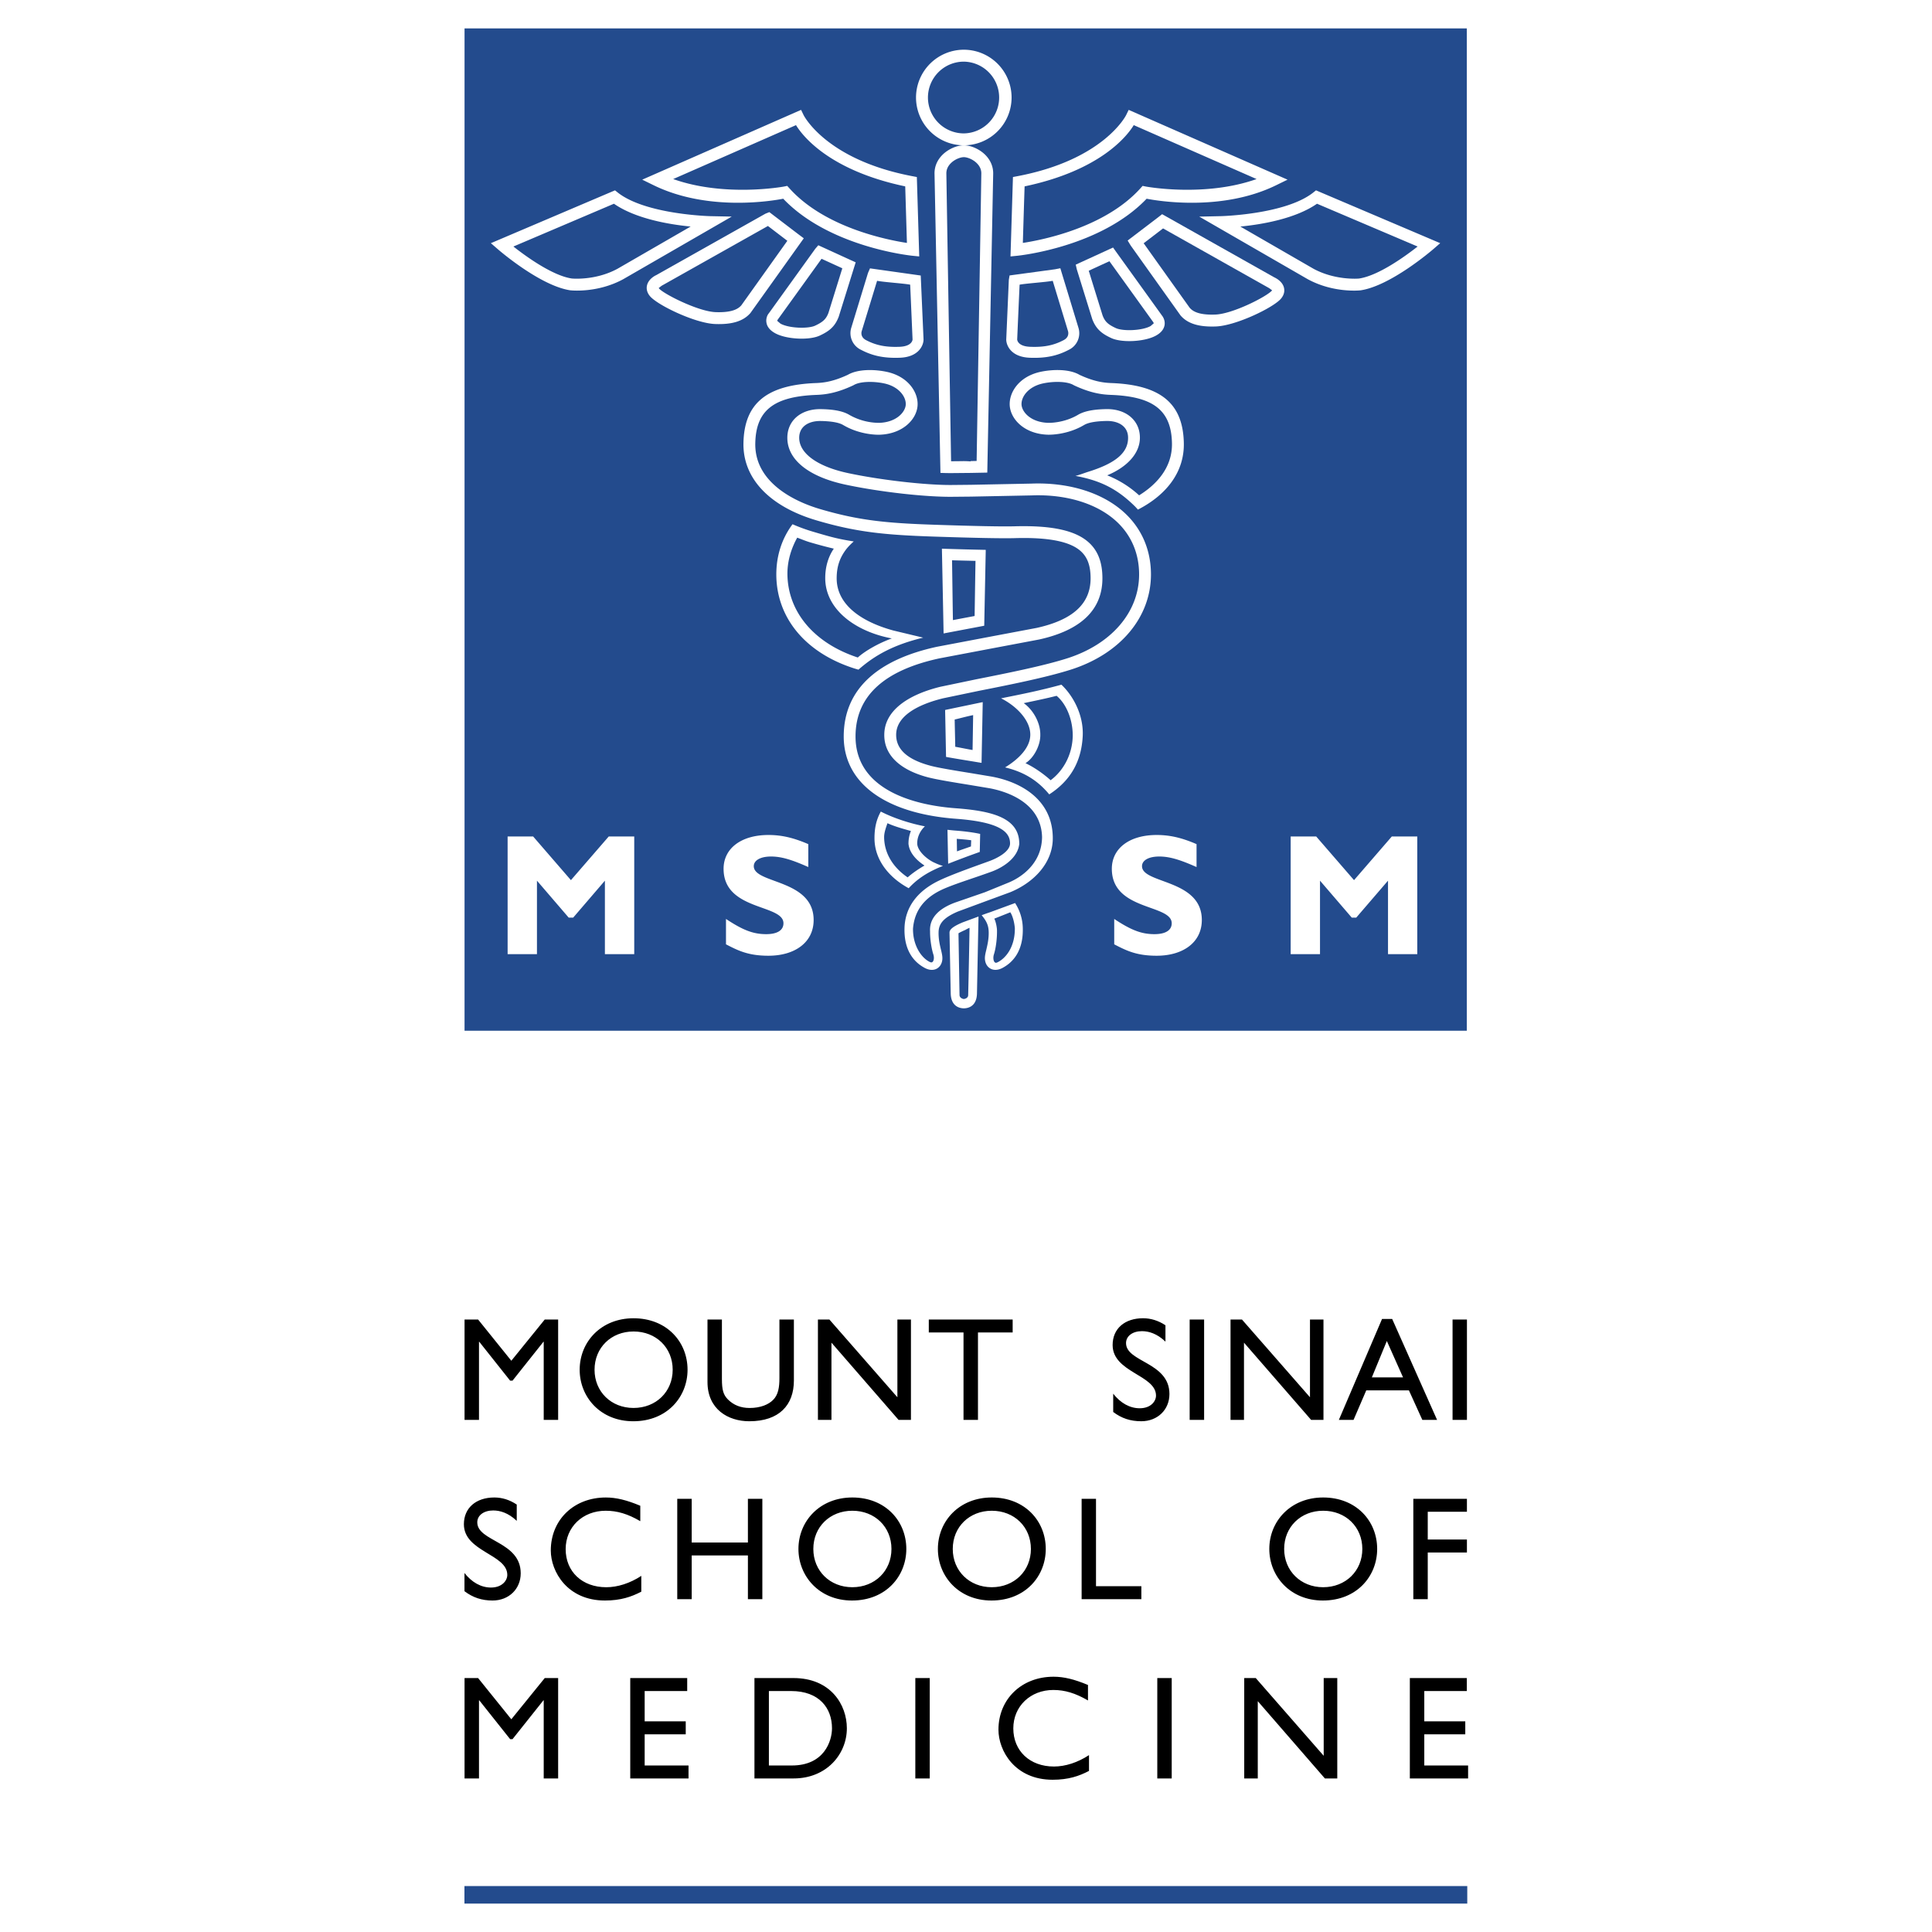 <svg xmlns="http://www.w3.org/2000/svg" width="2500" height="2500" viewBox="0 0 192.756 192.756"><g fill-rule="evenodd" clip-rule="evenodd"><path fill="#fff" d="M0 0h192.756v192.756H0V0z"/><path fill="#234b8d" d="M46.348 102.836h99.996V2.834H46.348v100.002z"/><path d="M55.686 177.436h-1.439v-7.797h-.027l-3.086 3.877h-.238l-3.081-3.877h-.026v7.797h-1.441V167.42H47.7l3.315 4.113 3.334-4.113h1.337v10.016zM68.562 168.715h-4.244v3.023h4.098v1.293h-4.098v3.112h4.376v1.293H62.88V167.42h5.682v1.295zM76.712 168.715h2.216c2.806 0 4.08 1.703 4.08 3.717 0 1.232-.747 3.711-4.006 3.711h-2.29v-7.428zm-1.44 8.721h3.905c3.303 0 5.314-2.439 5.314-5.004 0-2.367-1.627-5.012-5.328-5.012h-3.892v10.016h.001zM92.76 177.436h-1.438V167.42h1.438v10.016zM108.547 169.654c-1.238-.719-2.291-1.045-3.455-1.045-2.291 0-3.994 1.633-3.994 3.834 0 2.246 1.648 3.803 4.055 3.803 1.133 0 2.367-.398 3.496-1.137v1.574c-.984.518-2.057.883-3.627.883-3.76 0-5.406-2.887-5.406-4.992 0-3.051 2.311-5.287 5.494-5.287 1.027 0 2.072.25 3.438.824v1.543h-.001zM116.902 177.436h-1.439V167.42h1.439v10.016zM133.42 177.436h-1.236l-6.696-7.711v7.711h-1.351V167.42h1.15l6.779 7.756v-7.756h1.354v10.016zM146.344 168.715h-4.242v3.023h4.089v1.293h-4.089v3.112h4.371v1.293h-5.813V167.42h5.684v1.295zM55.686 141.662h-1.439v-7.795h-.027l-3.086 3.881h-.238l-3.081-3.881h-.026v7.795h-1.441v-10.014H47.7l3.315 4.114 3.334-4.114h1.337v10.014zM59.318 136.66c0-2.205 1.659-3.818 3.89-3.818 2.249 0 3.906 1.613 3.906 3.818 0 2.188-1.658 3.812-3.906 3.812-2.231.001-3.89-1.624-3.89-3.812zm-1.484 0c0 2.717 2.068 5.139 5.347 5.139 3.389 0 5.416-2.438 5.416-5.139 0-2.793-2.084-5.137-5.39-5.137-3.245 0-5.373 2.36-5.373 5.137zM79.207 137.729c0 2.457-1.47 4.07-4.451 4.07-2.111 0-4.17-1.193-4.17-3.92v-6.23h1.439v5.92c0 1.129.149 1.598.602 2.057.574.572 1.293.848 2.16.848 1.1 0 1.894-.346 2.346-.805.516-.514.63-1.252.63-2.188v-5.832h1.443v6.08h.001zM90.885 141.662H89.65l-6.696-7.705v7.705h-1.349v-10.014h1.143l6.785 7.756v-7.756h1.352v10.014zM101.033 132.941h-3.461v8.721H96.13v-8.721h-3.464v-1.293h8.367v1.293zM116.279 133.855c-.852-.811-1.672-1.045-2.35-1.045-.924 0-1.584.486-1.584 1.191 0 1.918 4.33 1.893 4.33 5.08 0 1.574-1.191 2.717-2.807 2.717-1.086 0-1.967-.291-2.803-.924v-1.824c.738.941 1.662 1.453 2.641 1.453 1.123 0 1.629-.703 1.629-1.264 0-2.068-4.328-2.301-4.328-5.045 0-1.633 1.203-2.672 3.041-2.672.76 0 1.527.234 2.23.701v1.632h.001zM120.135 141.662h-1.442v-10.014h1.442v10.014zM132.043 141.662h-1.232l-6.698-7.705v7.705h-1.343v-10.014h1.14l6.787 7.756v-7.756h1.346v10.014zM138.365 133.791l1.617 3.631h-3.113l1.496-3.631zm.533-2.197h-1.012l-4.307 10.068h1.465l1.268-2.945h4.256l1.338 2.945h1.471l-4.479-10.068zM146.357 141.662h-1.435v-10.014h1.435v10.014z"/><path d="M84.56 37.411l.051-.028c-1.458.685-2.435.806-3.192.834-4.934.183-7.169 2.029-7.244 5.988-.068 3.513 2.586 6.323 7.281 7.71 4.006 1.186 6.848 1.457 11.704 1.62 4.122.138 6.845.19 8.097.155 3.426-.098 5.6.35 6.648 1.373.619.598.904 1.435.904 2.634 0 2.53-1.758 4.148-5.377 4.949l-4.391.828-5.563 1.055c-5.843 1.264-9.275 4.178-9.299 8.904-.024 4.813 4.327 7.745 11.197 8.256 4.474.33 5.397 1.353 5.397 2.463 0 .823-1.314 1.488-2.07 1.761l-.324.118c-1.608.579-3.612 1.3-4.737 1.847-2.161 1.052-3.336 2.675-3.398 4.693-.074 2.39 1.067 3.497 2.035 4.007.424.223.842.246 1.181.067.178-.097.493-.343.555-.896.032-.302-.042-.618-.139-1.021-.11-.452-.242-1.017-.234-1.682.007-.779.342-1.434 1.936-2.106l2.762-1.022 2.455-.903c2.398-.988 4.242-2.949 4.242-5.382 0-3.854-3.174-5.613-6.102-6.153l-1.994-.333c-1.52-.246-3.242-.523-4.062-.738-2.042-.536-3.488-1.471-3.469-3.125.019-1.754 1.94-2.937 4.681-3.614l3.533-.737c3.002-.593 6.738-1.333 9.229-2.129 4.9-1.566 7.955-5.187 7.979-9.449.008-2.377-.852-4.472-2.494-6.059-2.158-2.086-5.607-3.197-9.459-3.047l-6.007.119-1.815.018c-2.587.034-7.174-.486-10.446-1.185-3.078-.657-4.898-1.986-4.874-3.554.008-.446.158-.814.449-1.095.385-.369.996-.564 1.72-.549 1.059.021 1.803.155 2.212.398 1.697 1.006 3.447.978 3.641.971 2.347-.08 3.705-1.562 3.787-2.917.082-1.319-.945-2.895-3.067-3.354-1.155-.25-2.874-.317-3.919.31zm8.641 14.942c-4.753-.159-7.529-.424-11.41-1.572-1.963-.579-6.515-2.378-6.436-6.554.063-3.271 1.832-4.671 6.107-4.828.877-.033 1.996-.171 3.652-.946l.028-.013.025-.015c.667-.4 2.044-.389 3.061-.169 1.455.314 2.185 1.329 2.139 2.124-.045.715-.898 1.748-2.649 1.808a6.048 6.048 0 0 1-3-.807c-.793-.469-1.971-.545-2.788-.562-1.042-.023-1.951.29-2.566.878-.518.499-.797 1.166-.811 1.927-.035 2.21 2.083 3.935 5.808 4.73 3.4.726 8.003 1.246 10.709 1.21l1.808-.017 6.044-.12c3.533-.138 6.666.853 8.594 2.715 1.393 1.351 2.133 3.135 2.133 5.165v.039c-.018 3.734-2.762 6.924-7.156 8.33-2.426.775-6.125 1.507-9.098 2.097l-3.588.749c-3.292.813-5.556 2.412-5.581 4.747l-.001.065c0 2.172 1.817 3.552 4.357 4.217.871.228 2.625.513 4.167.762l1.97.329c1.789.33 5.129 1.457 5.246 4.821v.136c-.078 2.663-2.189 3.981-3.336 4.455l-2.369.966-2.945 1.018c-1.8.658-2.591 1.657-2.523 2.868v.075c0 .779.156 1.713.327 2.24.14.431 0 .892-.282.78l-.074-.027c-.885-.437-1.643-1.666-1.671-3.156a1.965 1.965 0 0 1 0-.188c.142-1.676 1.017-2.961 2.787-3.822 1.067-.519 3.115-1.147 4.697-1.717l.326-.116c1.152-.416 2.66-1.368 2.793-2.8 0-.018-.004-.035-.004-.054-.033-2.57-2.807-3.221-6.357-3.483-4.348-.322-9.977-1.932-9.977-7.16v-.039c.02-4.146 3.075-6.608 8.367-7.754l5.527-1.048 4.43-.836c4.186-.926 6.307-2.978 6.307-6.104 0-1.519-.408-2.657-1.26-3.482-1.311-1.271-3.693-1.813-7.508-1.706-1.226.034-3.925-.019-8.019-.156z" fill="#fff"/><path d="M94.53 82.788c.023 1.176.044 2.309.068 3.39a98.524 98.524 0 0 1 3.154-1.18c.012-.587.027-1.188.039-1.799-.635-.138-1.455-.256-2.501-.334-.261-.019-.508-.05-.76-.077zm2.366 1.045c-.005.158-.02.461-.022.615-.426.155-.965.333-1.396.493-.005-.359-.013-.885-.02-1.252.507.044 1.07.087 1.438.144zM94.143 63.199l4.054-.769.152-7.57a309.185 309.185 0 0 1-4.375-.117c.056 2.815.115 5.65.169 8.456zm3.183-7.241c-.031 1.8-.059 3.704-.088 5.501-.619.117-1.481.278-2.165.409-.033-1.944-.056-4.02-.087-5.968.809.024 1.666.042 2.34.058zM94.733 93.058v.01c.074 3.793.122 6.081.122 6.081.046 1.354 1.014 1.453 1.31 1.453s1.261-.1 1.306-1.445c0 0 .061-2.947.154-7.716-.746.277-1.586.586-1.588.588-1.208.507-1.299.81-1.304 1.029zm1.998-.489c-.068 4.081-.136 6.716-.136 6.716 0 .307-.356.369-.362.377-.011 0-.068.008-.068.008l-.07-.008c-.003-.008-.342-.066-.362-.377 0-.004-.042-2.387-.105-6.17.116-.075.407-.219.753-.367 0 0-.042.01-.064.017.073-.025.24-.132.414-.196zM98.334 15.483c-.574-.589-1.446-.985-2.169-.985-.727 0-1.598.396-2.171.985-.517.535-.777 1.188-.755 1.89l.59 29.806c.438.018.851.026 1.218.021l1.803-.017 1.652-.032c.32-16.141.588-29.783.588-29.783.021-.697-.24-1.35-.756-1.885zm-.895 30.506l-.614.013s.034.033.034.036a8.14 8.14 0 0 0-.925-.028l-.901.009h-.143c-.259-15.674-.472-28.713-.472-28.719 0-.37.142-.702.424-.993.394-.407.974-.627 1.321-.627.345 0 .925.221 1.318.627.283.291.426.623.426.987.001.005-.21 13.03-.468 28.695zM94.375 70.816c-.029.008-.053.015-.08.021l.092 4.68c.83.151 1.858.318 2.75.463l.793.132c.037-1.96.078-3.986.117-6.059l-.18.034s-3.487.729-3.492.729zm2.658 4.012c-.518-.084-1.193-.23-1.728-.323-.012-.876-.043-1.823-.056-2.721.369-.077 1.046-.272 1.841-.438-.016 1.112-.039 2.402-.057 3.482zM93.292 86.098c-.739-.304-1.773-1.182-1.781-1.948-.004-.595.249-1.22.766-1.707-1.433-.272-3.113-.809-4.398-1.473-.426.774-.631 1.575-.631 2.66 0 2.145 1.431 3.919 3.412 4.988.646-.708 1.465-1.32 2.464-1.805.373-.182.449-.217.955-.421a4.594 4.594 0 0 1-.632-.222l-.155-.072zm-2.733 1.438c-1.053-.707-2.294-2.003-2.349-3.938v-.136c.016-.471.203-.942.331-1.33.702.32 1.524.547 2.341.776a3.28 3.28 0 0 0-.241 1.21c0 .019-.004.036-.002.054.083.933.823 1.674 1.6 2.184-.587.333-1.222.768-1.68 1.18zM89.116 62.902c-3.369-.927-5.641-2.676-5.641-5.206 0-1.199.335-1.99.757-2.625.254-.379.484-.632.946-1.053-1.578-.243-2.29-.447-4.058-.969a17.64 17.64 0 0 1-2.049-.746c-1.065 1.427-1.625 3.146-1.618 5.049.024 4.263 2.873 7.768 7.772 9.335.177.056.233.069.424.124 1.641-1.449 3.534-2.49 6.457-3.193l-2.99-.716zM85.582 65.6c-4.332-1.424-6.985-4.523-7.021-8.329v-.04c0-1.301.395-2.541.979-3.589.405.15.846.336 1.281.465a46.67 46.67 0 0 0 2.368.632c-.518.756-.855 1.749-.855 2.94 0 3.089 2.958 5.322 6.643 6.017-1.246.443-2.639 1.218-3.395 1.904zM99.875 69.672c1.471.732 2.91 2.141 2.918 3.61.006 1.277-1.113 2.426-2.516 3.282 1.885.453 3.25 1.298 4.406 2.692 2.094-1.351 3.215-3.256 3.34-5.825.1-2.039-.916-3.98-2.125-5.119-2.105.575-3.722.9-6.023 1.36zm7.152 3.765c-.043 1.895-.965 3.483-2.205 4.407-.674-.608-1.611-1.28-2.508-1.702.836-.52 1.498-1.788 1.477-2.828v-.064c-.006-1.176-.727-2.444-1.654-3.096 1.068-.229 2.293-.477 3.279-.732.988.815 1.617 2.398 1.611 3.975v.04zM101.203 90.124l-2.453.901s-.234.071-.809.286c.574.68.695 1.145.703 1.734.008.665-.129 1.23-.232 1.682-.098.402-.174.718-.141 1.021.062.553.375.799.559.896.334.179.752.155 1.176-.067.971-.51 2.111-1.617 2.037-4.007a4.75 4.75 0 0 0-.77-2.477c-.023.009-.046.021-.07.031zm-1.682 5.888l-.074.028c-.283.114-.422-.39-.283-.821.172-.527.307-1.46.307-2.24v-.075c.01-.351-.119-.963-.27-1.25l1.598-.635c.252.384.408 1.055.451 1.569.004.064.004.125 0 .188-.031 1.672-.846 2.8-1.729 3.236zM110.865 38.217c-.756-.028-1.732-.149-3.193-.834l.055.028c-1.047-.627-2.766-.561-3.92-.312-2.121.458-3.148 2.034-3.066 3.354.082 1.354 1.438 2.837 3.787 2.917.193.006 1.943.035 3.639-.971.412-.243 1.154-.377 2.213-.398.727-.016 1.336.18 1.719.549.291.28.443.648.449 1.095.027 1.568-1.334 2.612-4.035 3.443-.266.083-.93.336-1.221.392 2.678.485 4.273 1.425 5.865 2.966.135.128.254.265.375.398 2.99-1.543 4.635-3.871 4.578-6.637-.075-3.961-2.309-5.808-7.245-5.99zm2.785 11.203a10.337 10.337 0 0 0-3.184-1.995c2.047-.856 3.289-2.246 3.262-3.802-.01-.761-.291-1.428-.812-1.927-.609-.589-1.52-.901-2.562-.878-.814.017-1.994.093-2.791.562-1.432.851-2.93.81-2.994.807-1.756-.06-2.604-1.093-2.65-1.808-.047-.795.684-1.81 2.139-2.124 1.014-.219 2.395-.231 3.062.169l.023.015.029.013c1.652.774 2.771.913 3.648.946 4.277.157 6.047 1.557 6.107 4.828.048 2.46-1.585 4.147-3.277 5.194zM60.732 83.458h2.546v11.738h-2.927v-7.331l-3.164 3.686h-.448l-3.167-3.686v7.331h-2.927V83.458h2.549l3.767 4.354 3.771-4.354zM80.645 86.506c-1.703-.76-2.723-1.051-3.72-1.051-1.048 0-1.719.377-1.719.965 0 1.775 5.971 1.277 5.971 5.369 0 2.251-1.894 3.565-4.509 3.565-2.049 0-3.063-.535-4.236-1.138v-2.532c1.689 1.12 2.72 1.517 4.012 1.517 1.118 0 1.722-.396 1.722-1.086 0-1.928-5.974-1.22-5.974-5.435 0-2.031 1.754-3.373 4.476-3.373 1.31 0 2.495.272 3.976.912v2.287h.001zM119.379 86.506c-1.705-.76-2.723-1.051-3.723-1.051-1.049 0-1.717.377-1.717.965 0 1.775 5.967 1.277 5.967 5.369 0 2.251-1.895 3.565-4.504 3.565-2.051 0-3.064-.535-4.236-1.138v-2.532c1.688 1.12 2.723 1.517 4.01 1.517 1.121 0 1.727-.396 1.727-1.086 0-1.928-5.975-1.22-5.975-5.435 0-2.031 1.748-3.373 4.475-3.373 1.305 0 2.498.272 3.977.912v2.287h-.001zM138.859 83.458h2.543v11.738h-2.92v-7.331l-3.17 3.686h-.447l-3.168-3.686v7.331h-2.926V83.458h2.549l3.772 4.354 3.767-4.354zM79.4 11.192l-15.325 6.733 1.15.562c5.463 2.667 11.947 1.53 12.917 1.34 4.565 4.788 12.553 5.656 12.896 5.691l.674.067-.238-7.923-.471-.089c-8.587-1.637-10.808-6.048-10.828-6.092l-.25-.517-.525.228zm.017 1.292c.681 1.116 3.366 4.528 10.897 6.111l.17 5.642c-1.981-.304-8.186-1.526-11.713-5.438l-.229-.253-.335.068c-.063.013-5.905 1.077-11.042-.75 2.239-.981 11.474-5.039 12.252-5.38zM61.034 19.128l-12.06 5.134.721.624c.172.148 4.236 3.641 7.208 4.079.128.014 2.717.279 5.268-1.104l10.835-6.252-2.134-.043c-.065 0-6.463-.164-9.237-2.355l-.276-.22-.325.137zm.22 1.198c2.157 1.5 5.512 2.069 7.653 2.276a40285.78 40285.78 0 0 0-7.301 4.214c-2.216 1.201-4.535.973-4.556.97-1.925-.283-4.559-2.193-5.828-3.19l10.032-4.27z" fill="#fff"/><path d="M76.37 21.318l-10.903 6.135c-.082.034-.758.361-.913 1.01-.062.257-.062.652.284 1.075.735.896 4.516 2.72 6.519 2.79 1.688.063 2.804-.285 3.509-1.092a7530.7 7530.7 0 0 0 5.328-7.461l-.501-.373-2.935-2.238-.388.154zm-10.367 7.197c.043-.023 8.985-5.053 10.614-5.969.431.332 1.372 1.048 1.936 1.479-.574.807-4.588 6.434-4.588 6.434-.279.321-.855.746-2.567.683-1.745-.062-5.208-1.829-5.642-2.356-.023-.036-.032-.043-.041-.045.018-.012.288-.226.288-.226zM81.342 24.818l-4.639 6.444c-.145.163-.31.534-.23.946.074.418.37.769.871 1.041 1.096.604 3.38.726 4.441.234.911-.425 1.51-.869 1.894-1.884l1.693-5.428-.475-.213-3.254-1.489-.301.349zm-3.471 7.472c-.006-.003-.329-.28-.329-.28l.027-.086c.017-.018 3.439-4.77 4.397-6.103.529.239 1.52.694 2.072.946l-1.384 4.449c-.231.613-.533.901-1.33 1.276-.691.322-2.595.271-3.453-.202zM86.601 27.231l-1.671 5.474a1.834 1.834 0 0 0 .966 2.192c1.168.617 2.331.855 3.894.794 1.858-.069 2.352-1.223 2.352-1.822l-.28-6.38-5.062-.714-.199.456zm-.199 6.701c-.38-.203-.459-.484-.459-.686a.69.69 0 0 1 .033-.215c0-.005 1.193-3.899 1.531-5.014.72.136 2.651.26 3.301.384.036.731.238 5.469.238 5.469 0 .006-.016.682-1.299.73-1.373.052-2.341-.142-3.345-.668zM112.355 11.481c-.018.044-2.24 4.455-10.822 6.092l-.471.089-.244 7.923.672-.067c.346-.035 8.34-.903 12.91-5.691.969.19 7.447 1.327 12.908-1.34l1.15-.562-15.85-6.963-.253.519zm.76 1.003c.777.341 10.014 4.399 12.254 5.38-5.139 1.827-10.969.762-11.033.75l-.338-.068-.227.253c-3.537 3.912-9.742 5.135-11.721 5.438.031-1.055.15-4.984.176-5.642 7.526-1.583 10.212-4.995 10.889-6.111zM131.021 19.211c-2.775 2.191-9.174 2.355-9.24 2.355l-2.129.046 10.832 6.249c2.555 1.384 5.145 1.118 5.256 1.106 2.98-.441 7.053-3.934 7.229-4.082l.721-.624-12.393-5.271-.276.221zm.377 1.115c.42.18 8.537 3.631 10.039 4.27-1.275.997-3.916 2.909-5.855 3.195 0 0-2.322.215-4.529-.974l-7.305-4.214c2.143-.208 5.494-.778 7.65-2.277z" fill="#fff"/><path d="M115.596 21.643l-3.09 2.355.299.491 4.982 6.989c.705.811 1.816 1.157 3.514 1.094 2-.068 5.787-1.895 6.516-2.79.348-.423.348-.817.285-1.073-.154-.651-.836-.977-.967-1.038.045.024-10.848-6.109-10.848-6.109l-.342-.192-.349.273zm.443 1.146c.641.359 10.561 5.945 10.561 5.945.049.023.285.208.32.236-.518.615-3.934 2.353-5.664 2.414-1.713.065-2.287-.359-2.566-.683 0 0-3.514-4.925-4.586-6.431.568-.433 1.505-1.152 1.935-1.481zM110.609 24.899l-3.283 1.505.107.468 1.541 4.968c.389 1.023.988 1.468 1.896 1.888 1.059.492 3.34.37 4.443-.236.5-.27.793-.62.873-1.038.096-.54-.227-.938-.264-.981.027.031-4.613-6.411-4.613-6.411l-.258-.366-.442.203zm.08 1.166c.467.647 4.375 6.08 4.375 6.08a.593.593 0 0 1 .047.112l-.318.274c-.863.476-2.771.526-3.459.205-.805-.37-1.1-.658-1.334-1.28 0 0-1.053-3.394-1.375-4.443.543-.254 1.535-.711 2.064-.948zM105.258 26.866l-4.533.616-.074.438-.258 5.95c0 .599.488 1.753 2.35 1.822 1.561.061 2.73-.178 3.896-.794a1.832 1.832 0 0 0 .955-2.205l-1.662-5.46-.141-.469-.533.102zm-.227 1.151c.236.782 1.523 5.008 1.523 5.008a.734.734 0 0 1 .031.225c0 .202-.08.48-.459.682-.998.526-1.967.721-3.344.668-1.283-.049-1.297-.724-1.297-.73 0 0 .203-4.737.242-5.469.646-.124 2.587-.248 3.304-.384zM91.391 9.729a4.776 4.776 0 0 0 4.774 4.769 4.77 4.77 0 0 0 4.761-4.769 4.772 4.772 0 0 0-4.761-4.769 4.777 4.777 0 0 0-4.774 4.769zm1.19 0a3.584 3.584 0 0 1 3.584-3.579 3.58 3.58 0 0 1 0 7.159 3.584 3.584 0 0 1-3.584-3.58z" fill="#fff"/><path fill="#234b8d" d="M146.389 188.172H46.337v1.75h100.052v-1.75z"/><path d="M51.556 151.736c-.854-.809-1.677-1.037-2.351-1.037-.925 0-1.587.48-1.587 1.186 0 1.924 4.334 1.893 4.334 5.082 0 1.57-1.191 2.717-2.807 2.717-1.084 0-1.965-.297-2.805-.93v-1.816c.737.938 1.66 1.451 2.644 1.451 1.114 0 1.629-.703 1.629-1.26 0-2.072-4.331-2.305-4.331-5.055 0-1.623 1.205-2.67 3.04-2.67.762 0 1.528.232 2.234.707v1.625zM63.881 151.768c-1.236-.723-2.292-1.041-3.453-1.041-2.289 0-3.992 1.625-3.992 3.828 0 2.248 1.645 3.803 4.051 3.803 1.131 0 2.366-.393 3.495-1.133v1.576c-.982.514-2.056.883-3.627.883-3.76 0-5.402-2.896-5.402-4.992 0-3.059 2.304-5.287 5.49-5.287 1.028 0 2.07.25 3.439.824v1.539h-.001zM76.06 159.551h-1.441v-4.362h-5.608v4.362H67.57v-10.014h1.441v4.358h5.608v-4.358h1.441v10.014zM81.146 154.539c0-2.199 1.66-3.812 3.892-3.812 2.246 0 3.903 1.613 3.903 3.812 0 2.189-1.657 3.818-3.903 3.818-2.232 0-3.892-1.628-3.892-3.818zm-1.485 0c0 2.719 2.073 5.145 5.345 5.145 3.391 0 5.418-2.438 5.418-5.145 0-2.783-2.086-5.135-5.387-5.135-3.245 0-5.376 2.364-5.376 5.135zM95.057 154.539c0-2.199 1.658-3.812 3.891-3.812 2.248 0 3.906 1.613 3.906 3.812 0 2.189-1.658 3.818-3.906 3.818-2.234 0-3.891-1.628-3.891-3.818zm-1.484 0c0 2.719 2.07 5.145 5.347 5.145 3.393 0 5.416-2.438 5.416-5.145 0-2.783-2.084-5.135-5.389-5.135-3.245 0-5.374 2.364-5.374 5.135zM109.348 158.256h4.525v1.295h-5.959v-10.014h1.434v8.719zM128.121 154.539c0-2.199 1.662-3.812 3.889-3.812 2.252 0 3.91 1.613 3.91 3.812 0 2.189-1.658 3.818-3.91 3.818-2.227 0-3.889-1.628-3.889-3.818zm-1.482 0c0 2.719 2.074 5.145 5.344 5.145 3.396 0 5.418-2.438 5.418-5.145 0-2.783-2.082-5.135-5.391-5.135-3.239 0-5.371 2.364-5.371 5.135zM146.355 150.83h-3.908v2.768h3.908v1.295h-3.908v4.658h-1.439v-10.014h5.347v1.293z"/></g></svg>